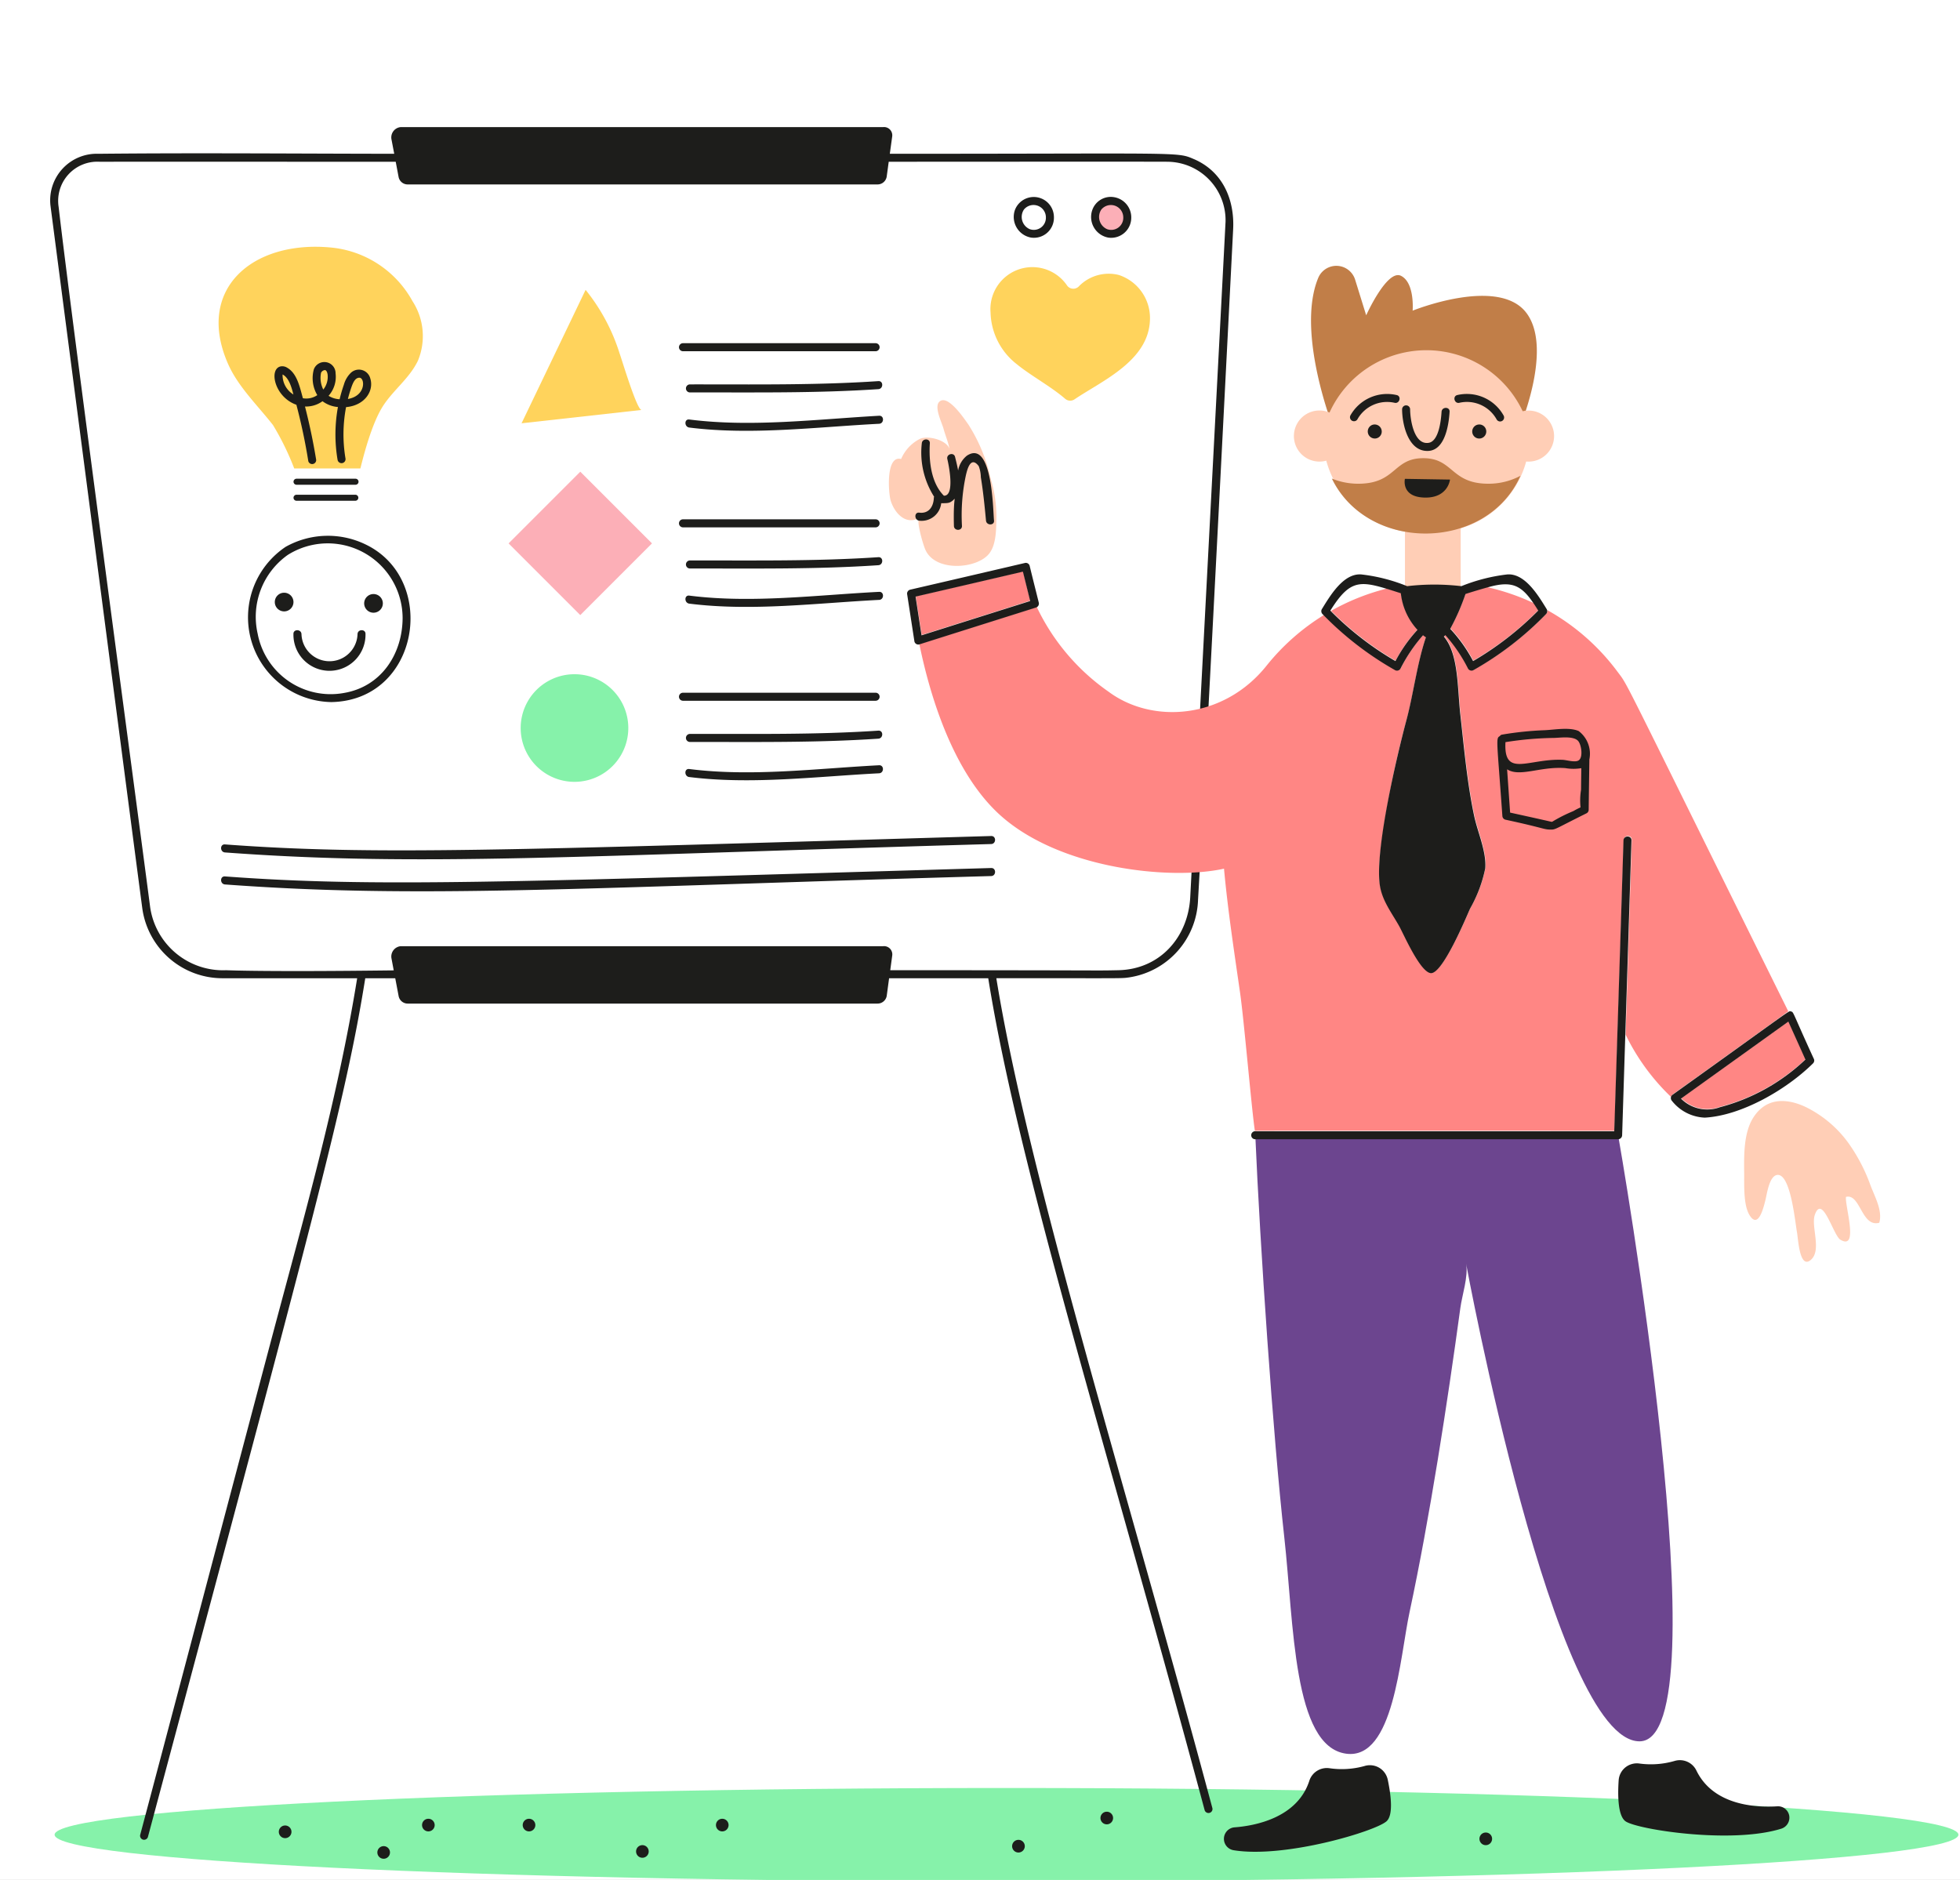 <svg xmlns="http://www.w3.org/2000/svg" width="147" height="141" fill="none"><rect width="100%" height="100%" fill="#333333" stroke="none"/><g clip-path="url(#a)"><path fill="#fff" d="M0 0h147v141H0z"/><path fill="#86F2AA" d="M75.488 141.11c39.429 0 71.392-1.569 71.392-3.504s-31.963-3.504-71.392-3.504c-39.429 0-71.392 1.569-71.392 3.504s31.963 3.504 71.392 3.504Z"/><path fill="#1D1D1B" d="M32.127 137.356a.473.473 0 1 0 0-.946.473.473 0 0 0 0 .946ZM21.384 136.914a.474.474 0 1 1 .003.949.474.474 0 0 1-.003-.949ZM28.775 139.409a.473.473 0 1 0 0-.946.473.473 0 0 0 0 .946ZM54.17 137.356a.473.473 0 1 0 0-.946.473.473 0 0 0 0 .946ZM39.677 137.356a.473.473 0 1 0 0-.946.473.473 0 0 0 0 .946ZM48.18 139.334a.473.473 0 1 0-.001-.946.473.473 0 0 0 0 .946ZM83.008 136.827a.473.473 0 1 0 0-.946.473.473 0 0 0 0 .946Z"/><path fill="#1D1D1B" d="M76.385 137.991a.475.475 0 1 1-.001.95.475.475 0 0 1 0-.95ZM89.55 11.937c-1.298-.56-.703-.403-22.814-.403l.18-1.31a.618.618 0 0 0-.691-.69H30.039a.777.777 0 0 0-.678.92l.206 1.08c-7.39-.008-14.79-.075-22.18 0a3.493 3.493 0 0 0-3.605 3.855c.01.108 6.87 52.675 6.902 52.818a6.073 6.073 0 0 0 6.073 5.162c.904.009 10.03 0 10.03 0-1.47 9.115-4.02 18.008-6.39 26.92-2.166 8.161-8.743 33.055-9.885 37.336a.303.303 0 0 0 .214.35.304.304 0 0 0 .365-.189C23.558 91.14 25.91 82.648 27.395 73.369h2.248l.254 1.338a.692.692 0 0 0 .678.563h35.244a.694.694 0 0 0 .688-.598l.175-1.303h7.436c2.29 14.33 8.983 35.361 16.236 62.415a.303.303 0 0 0 .538.054.302.302 0 0 0 .04-.215c-6.336-23.682-13.829-47.504-16.207-62.257 9.934 0 9.336.025 9.955-.06a6.08 6.08 0 0 0 5.173-5.825c.575-9.788 2.558-48.826 2.632-50.265.12-2.221-.76-4.338-2.934-5.28Zm2.362 4.755c0 .119-2.637 50.467-2.644 50.589-.156 3.007-2.268 5.42-5.393 5.486-1.966.042-.075 0-17.107 0l.15-1.11a.618.618 0 0 0-.692-.69H30.04a.777.777 0 0 0-.678.92l.167.892c-9.82.121-12.489-.011-12.583-.011a5.525 5.525 0 0 1-5.683-4.72c-1.094-8.404-5.808-43.42-6.868-52.545a2.938 2.938 0 0 1 3.093-3.37c.922-.008 22.191 0 22.191 0l.215 1.138a.692.692 0 0 0 .678.562h35.243a.695.695 0 0 0 .689-.598l.15-1.103s20.444-.015 20.944 0a4.39 4.39 0 0 1 4.316 4.56Z"/><path fill="#1D1D1B" d="M51.225 26.343h14.444a.301.301 0 0 0 0-.603H51.225a.301.301 0 1 0 0 .603Zm.522 2.487a.301.301 0 1 0 0 .603c4.707-.012 9.43.07 14.131-.247.384-.027.387-.626 0-.602-4.698.316-9.421.24-14.131.246Zm14.188 2.352c-4.69.263-9.566.876-14.241.281-.384-.047-.377.552 0 .603 4.68.59 9.552-.043 14.241-.282.384-.022.388-.622 0-.602Zm-14.71 8.37h14.444a.301.301 0 1 0 0-.603H51.225a.3.3 0 1 0 0 .603Zm.522 3.086c4.707-.006 9.43.07 14.131-.247.384-.027.387-.625 0-.602-4.7.317-9.424.235-14.131.246a.301.301 0 0 0 0 .603Zm14.188 1.751c-4.692.24-9.566.876-14.241.282-.384-.047-.377.551 0 .602 4.68.59 9.552-.043 14.241-.281.384-.02.388-.623 0-.603Zm8.404 18.313c-36.823 1.076-46.301 1.455-57.467.63-.388-.028-.384.57 0 .602 14.62 1.079 26.212.258 57.467-.63.388-.015.388-.614 0-.602Zm0 2.4c-36.823 1.077-46.301 1.456-57.467.63-.388-.027-.384.571 0 .603 14.62 1.078 26.212.257 57.467-.63.388-.012.388-.614 0-.603ZM51.225 52.558h14.444a.301.301 0 1 0 0-.603H51.225a.301.301 0 0 0 0 .603Zm.522 3.09c4.707-.006 9.43.07 14.131-.247.384-.028.387-.626 0-.602-4.7.317-9.424.235-14.131.246a.301.301 0 0 0 0 .603Zm-.057 2.63c4.681.586 9.553-.042 14.242-.28.383-.02.387-.622 0-.603-4.693.243-9.567.876-14.242.282-.38-.047-.38.555 0 .602Z"/><path fill="#FF8684" d="M68.68 44.718c.151.97.298 1.936.446 2.906a8835.39 8835.39 0 0 0 8.15-2.573c-.184-.735-.364-1.467-.548-2.202-2.682.621-5.364 1.244-8.048 1.869Zm36.396-.254c-.354-.112-.709-.22-1.066-.32a16.788 16.788 0 0 0-4.177 1.67 23.417 23.417 0 0 0 4.837 3.741c.445-.85 1-1.636 1.65-2.342a4.912 4.912 0 0 1-1.244-2.749Zm23.892 38.56a14.789 14.789 0 0 0 6.452-3.59c-.427-.95-.857-1.896-1.281-2.846l-8.051 5.775a2.767 2.767 0 0 0 2.88.662Z"/><path fill="#FF8684" d="M125.475 82.066c10.1-7.23 8.48-6.123 8.654-6.201-12.978-26.213-11.953-24.321-12.83-25.504a16.625 16.625 0 0 0-5.24-4.595.305.305 0 0 1-.082.25 24.098 24.098 0 0 1-5.444 4.208.3.3 0 0 1-.41-.11 12.105 12.105 0 0 0-1.7-2.514 1.58 1.58 0 0 1-.114.11c1.107 1.306 1.009 3.841 1.24 5.892.285 2.523.508 5.084 1.036 7.571.258 1.224.926 2.655.824 3.922a10.057 10.057 0 0 1-1.137 3.02c-.316.711-2.084 4.953-2.96 4.837-.81-.11-2.041-2.97-2.362-3.536-1.37-2.421-1.875-2.457-1.244-6.878a74.475 74.475 0 0 1 1.795-8.568c.521-1.947.794-4.243 1.459-6.206a2.957 2.957 0 0 1-.215-.156 11.876 11.876 0 0 0-1.693 2.506.307.307 0 0 1-.411.11 24.002 24.002 0 0 1-5.338-4.102 16.755 16.755 0 0 0-4.305 3.797c-3.219 4.038-8.574 4.395-11.845 1.967a16.237 16.237 0 0 1-5.4-6.37c-.042.015-8.829 2.786-8.802 2.786.766 3.742 2.424 9.34 5.8 12.592 4.418 4.254 12.978 5.161 17.05 4.258.284 3.113.765 6.237 1.204 9.303.298 2.055.866 8.743 1.11 10.355.076-.02 27.051-.004 26.975-.004.027-.813.489-15.353.692-21.812.012-.388.614-.388.603 0-.027.911-.336 10.651-.461 14.612a16.31 16.31 0 0 0 3.421 4.681.26.26 0 0 1 .13-.22Z"/><path fill="#FF8684" d="M108.778 47.13c.682.722 1.26 1.535 1.718 2.417a23.324 23.324 0 0 0 4.884-3.79 14.562 14.562 0 0 0-.329-.512 16.801 16.801 0 0 0-3.536-1.212c-.534.151-1.066.309-1.594.473a16.6 16.6 0 0 1-1.143 2.624Z"/><path fill="#C17E48" d="M100.029 32.185s-2.863-7.22-1.163-11.34a1.474 1.474 0 0 1 2.769.132l.829 2.671s1.568-3.484 2.612-2.96.872 2.612.872 2.612 6.444-2.612 8.537.176c2.092 2.788-.696 9.057-.696 9.057s-.782-5.314-6.01-5.662c-5.229-.348-7.75 5.314-7.75 5.314Z"/><path fill="#FFCEB6" d="M114.202 30.844a7.986 7.986 0 0 0-11.565-3.293 7.982 7.982 0 0 0-2.923 3.39 1.917 1.917 0 1 0-.243 3.61 7.314 7.314 0 0 0 5.901 5.318v4.681h4.18v-4.927a7.197 7.197 0 0 0 4.912-5.009 1.917 1.917 0 0 0 2.088-2.04 1.921 1.921 0 0 0-.775-1.408 1.91 1.91 0 0 0-1.575-.322Z"/><path fill="#C17E48" d="M111.63 36.28c-2.842 0-2.609-1.916-4.884-1.916-2.288 0-2.02 1.916-4.884 1.916a5.182 5.182 0 0 1-1.974-.388c2.705 5.578 11.619 5.486 14.147-.207a5.076 5.076 0 0 1-2.405.595Z"/><path fill="#1D1D1B" d="M103.104 31.836a.53.53 0 0 1 .517.63.522.522 0 0 1-.414.415.529.529 0 0 1-.305-1.006.521.521 0 0 1 .202-.039Zm7.841 0a.524.524 0 0 1 .487.326.53.53 0 0 1-.385.719.525.525 0 0 1-.541-.224.527.527 0 0 1 .439-.82Zm-6.191-2.205a3.163 3.163 0 0 0-3.477 1.533.302.302 0 0 0 .521.301 2.55 2.55 0 0 1 2.796-1.255c.375.089.536-.49.16-.58Zm4.701.578a2.546 2.546 0 0 1 2.796 1.255.3.3 0 0 0 .519-.301 3.16 3.16 0 0 0-3.476-1.533c-.371.09-.215.669.161.58Zm-4.298.497c.009 1.145.469 3.195 1.975 3.113 1.255-.07 1.529-1.979 1.587-2.938.024-.387-.574-.383-.602 0-.039.614-.195 2.23-.985 2.335-1.096.15-1.369-1.775-1.373-2.514a.303.303 0 0 0-.089-.213.306.306 0 0 0-.214-.087.301.301 0 0 0-.299.304Zm.211 5.208 3.382.055s-.14 1.397-1.916 1.35c-1.775-.048-1.466-1.405-1.466-1.405Z"/><path fill="#6C458F" d="M121.366 85.179H94.149c.358 8.334 1.326 22.518 2.17 30.095.727 6.52.646 15.712 4.642 16.255 3.58.488 4.018-7.189 4.759-10.632 1.516-7.085 2.83-15.635 3.809-22.814.125-.93.606-2.362.43-3.3 0 0 6.605 35.819 13.006 35.819s-1.599-45.423-1.599-45.423Z"/><path fill="#1D1D1B" d="M99.71 132.619a6.35 6.35 0 0 0 2.623-.164 1.375 1.375 0 0 1 1.099.124 1.373 1.373 0 0 1 .649.897c.25 1.192.426 2.675-.098 3.128-.856.753-7.64 2.792-11.473 2.163a.865.865 0 0 1 .066-1.713c1.479-.109 4.728-.678 5.631-3.516a1.38 1.38 0 0 1 1.502-.919Zm25.902-.551a6.376 6.376 0 0 1-2.624.203 1.375 1.375 0 0 0-1.071.275 1.363 1.363 0 0 0-.517.977c-.082 1.216-.047 2.706.532 3.088.954.622 7.954 1.701 11.66.544a.867.867 0 0 0 .595-1.001.854.854 0 0 0-.895-.678c-1.479.097-4.779-.012-6.069-2.699a1.377 1.377 0 0 0-1.611-.709Z"/><path fill="#FFCEB6" d="M74.17 41.542c.564-.684.537-1.87.564-2.698a10.08 10.08 0 0 0-.423-2.913 12.567 12.567 0 0 0-1.68-4.087c-.286-.398-1.583-2.366-2.203-1.69-.367.404.216 1.558.333 1.988.137.508.36 1.024.452 1.524-.232-.683-1.686-1.047-2.273-.723a3.024 3.024 0 0 0-1.356 1.483c-1.165-.305-.954 2.564-.782 3.124.281.904 1.107 1.869 2.15 1.294-.273.15.317 2.15.478 2.444.785 1.614 3.813 1.382 4.74.254Zm61.21 41.462c-1.419-.65-2.933-.688-3.89.829-.712 1.126-.692 2.796-.678 4.083.013.876-.075 2.42.392 3.202.66 1.103 1.054-.512 1.205-1.122.117-.465.293-1.857.919-1.877.985-.027 1.31 3.597 1.447 4.31.089.464.184 2.786 1.032 2.068.849-.719-.004-2.518.309-3.394.563-1.582 1.388 1.568 1.912 1.877 1.408.837.337-2.518.419-3.21 1.082-.282 1.161 2.303 2.498 1.939.274-.923-.376-2.018-.688-2.89a13.062 13.062 0 0 0-1.65-3.125 8.667 8.667 0 0 0-3.227-2.69Z"/><path fill="#86F2AA" d="M43.087 58.639a4.036 4.036 0 1 0 0-8.072 4.036 4.036 0 0 0 0 8.072Z"/><path fill="#FFD35C" d="M28.697 30.496c.774-1.228 2.014-2.116 2.648-3.445a4.81 4.81 0 0 0-.407-4.462 7.816 7.816 0 0 0-6.144-4.027c-5.875-.548-10.148 3.135-7.692 8.727.747 1.701 2.202 3.098 3.371 4.588a20.263 20.263 0 0 1 1.595 3.26h4.955c0 .113.668-3.041 1.674-4.641Z"/><path fill="#1D1D1B" d="M27.766 28.364a.881.881 0 0 0-1.494-.36c-.224.235-.388.52-.477.833-.125.364-.235.732-.324 1.107a1.732 1.732 0 0 1-.829-.258 2.14 2.14 0 0 0 .527-1.682.842.842 0 0 0-1.63-.305 2.485 2.485 0 0 0 .258 1.936c-.316.216-.703.3-1.08.234-.249-.908-.451-1.876-1.188-2.295a.69.69 0 0 0-.419-.102c-.979.103-.57 2.29 1.119 2.886.368 1.396.667 2.81.895 4.236a.302.302 0 0 0 .59-.098c-.22-1.348-.5-2.686-.84-4.008.47.02.932-.12 1.313-.396a2.23 2.23 0 0 0 1.158.435 11.41 11.41 0 0 0-.027 3.96.301.301 0 1 0 .594-.101c-.215-1.276-.2-2.58.043-3.852 1.415-.12 2.12-1.236 1.81-2.17Zm-6.573-.278c.478.24.678.98.813 1.502a1.707 1.707 0 0 1-.813-1.502Zm3.054 1.13a1.95 1.95 0 0 1-.168-1.258.357.357 0 0 1 .281-.2c.135 0 .192.203.211.336a1.524 1.524 0 0 1-.324 1.122Zm1.845.708c.076-.301.164-.594.266-.887.11-.307.266-.708.595-.708.424 0 .518 1.356-.86 1.595Zm-3.851 6.433h4.423a.226.226 0 0 0 0-.452H22.24a.226.226 0 1 0 0 .452Zm0 1.2h4.423a.226.226 0 0 0 0-.451H22.24a.226.226 0 1 0 0 .452Zm56.2-21.269a.905.905 0 0 1-1.208.9 1 1 0 0 1-.439-1.47.928.928 0 0 1 1.648.57c.015.384.617.39.602 0a1.512 1.512 0 0 0-2.917-.56 1.573 1.573 0 0 0 1.2 2.091 1.5 1.5 0 0 0 1.717-1.53.301.301 0 0 0-.602 0Z"/><path fill="#FCAFB7" d="M84.545 16.29a1.167 1.167 0 0 1-1.205 1.247 1.228 1.228 0 0 1-1.196-1.431 1.205 1.205 0 0 1 2.401.183Z"/><path fill="#1D1D1B" d="M83.576 14.792a1.468 1.468 0 0 0-1.647.938 1.574 1.574 0 0 0 1.201 2.092 1.507 1.507 0 0 0 1.714-1.478 1.536 1.536 0 0 0-1.268-1.552Zm-.54 2.397a.999.999 0 0 1-.438-1.47.928.928 0 0 1 1.647.57.905.905 0 0 1-1.21.9Zm-55.59 23.658a6.48 6.48 0 0 0-6.026.168 6.36 6.36 0 0 0 3.44 11.642c6.594-.131 8.021-9.169 2.586-11.81Zm-1.643 11.125a5.569 5.569 0 0 1-6.478-4.444 5.687 5.687 0 0 1 2.253-5.905 5.616 5.616 0 0 1 8.618 4.735c-.017 2.709-1.609 5.14-4.393 5.614Z"/><path fill="#1D1D1B" d="M21.31 45.855a.7.7 0 1 0 0-1.4.7.7 0 0 0 0 1.4ZM28.013 45.954a.7.7 0 1 0 0-1.4.7.7 0 0 0 0 1.4ZM26.815 47.556a2.103 2.103 0 0 1-4.204 0c-.02-.383-.622-.387-.603 0a2.703 2.703 0 1 0 5.405 0c.02-.387-.581-.387-.598 0Z"/><path fill="#FFD35C" d="M39.117 31.747 43.92 21.74a14.428 14.428 0 0 1 2.55 4.768c.16.426 1.303 4.277 1.65 4.238l-9.002 1.001Z"/><path fill="#FCAFB7" d="m38.144 40.755 5.378-5.378 5.377 5.378-5.378 5.378-5.377-5.378Z"/><path fill="#FFD35C" d="M79.88 29.904a.582.582 0 0 0 .709.047c2.083-1.406 5.574-2.888 5.658-5.978a3.398 3.398 0 0 0-2.331-3.348 3.122 3.122 0 0 0-2.98.829.577.577 0 0 1-.891-.02 3.147 3.147 0 0 0-5.753 2.01 5.063 5.063 0 0 0 1.959 3.864c1.037.853 2.576 1.683 3.63 2.596Z"/><path fill="#1D1D1B" d="M104.624 50.26a.302.302 0 0 0 .411-.11 11.983 11.983 0 0 1 1.693-2.507c.068.057.14.11.215.156-.664 1.963-.939 4.26-1.459 6.206-.701 2.618-2.362 9.632-2.006 12.322.157 1.193.872 2.088 1.455 3.124.32.567 1.553 3.426 2.362 3.535.879.118 2.644-4.125 2.96-4.837.536-.94.921-1.959 1.138-3.018.098-1.267-.567-2.699-.829-3.922-.527-2.486-.753-5.047-1.035-7.571-.236-2.09-.128-4.584-1.24-5.894.04-.034.078-.07.114-.109a11.88 11.88 0 0 1 1.701 2.514.305.305 0 0 0 .41.11 24.005 24.005 0 0 0 5.443-4.207.31.31 0 0 0 .084-.174.313.313 0 0 0-.037-.19c-.603-.974-1.612-2.703-2.956-2.605a13.258 13.258 0 0 0-3.445.88 17.516 17.516 0 0 0-4.068 0 12.936 12.936 0 0 0-3.441-.88c-1.35-.098-2.35 1.627-2.956 2.605a.307.307 0 0 0 .046.364 24.045 24.045 0 0 0 5.44 4.207Zm10.742-4.467a23.614 23.614 0 0 1-4.884 3.79 10.997 10.997 0 0 0-1.715-2.417c.457-.837.841-1.713 1.146-2.616a45.044 45.044 0 0 1 1.768-.527c1.95-.539 2.589.004 3.686 1.772l-.001-.002Zm-10.305-1.298a4.821 4.821 0 0 0 1.248 2.745 10.959 10.959 0 0 0-1.65 2.342 23.412 23.412 0 0 1-4.884-3.785c1.611-2.576 2.364-2.227 5.288-1.302h-.002Zm-27.836-2.056a.297.297 0 0 0-.368-.212c-2.87.671-5.739 1.339-8.606 2.002a.307.307 0 0 0-.211.367l.543 3.524a.301.301 0 0 0 .368.211c2.917-.923 5.833-1.844 8.747-2.764a.309.309 0 0 0 .211-.368c-.227-.919-.462-1.837-.684-2.76Zm-.508.437c.184.735.364 1.467.547 2.202-2.718.856-5.434 1.714-8.149 2.573-.15-.97-.297-1.936-.446-2.905 2.683-.619 5.365-1.242 8.048-1.87Zm59.309 36.514c-1.633-3.563-1.497-3.495-1.705-3.528-.176-.063.369-.377-8.861 6.233a.305.305 0 0 0-.131.356.312.312 0 0 0 .068.117 3.306 3.306 0 0 0 2.46 1.256c2.753-.15 6.127-2.098 8.118-4.068a.3.3 0 0 0 .051-.367Zm-7.07 3.667a2.774 2.774 0 0 1-2.882-.66l8.052-5.776c.426.95.856 1.896 1.28 2.847a14.767 14.767 0 0 1-6.452 3.587l.002.002Zm-7.195-20.026c-.2 6.46-.665 21.002-.693 21.812H94.142a.301.301 0 0 0 0 .602h27.216a.31.31 0 0 0 .302-.301c.203-6.46.672-21.202.7-22.113.015-.388-.587-.388-.599 0ZM72.513 34.179c-.345.28-.577.674-.653 1.111-.07-.39-.164-.753-.23-1.02-.09-.377-.67-.216-.58.16.106.445.587 2.772-.257 2.749-.97-.97-1.135-2.62-1.055-3.93.023-.387-.578-.383-.603 0a6.17 6.17 0 0 0 .923 4.004.263.263 0 0 0-.02.098c-.031.668-.39 1.189-1.098 1.098-.384-.046-.377.556 0 .603a1.478 1.478 0 0 0 1.65-1.31c.527 0 .606-.016.81-.157.384-.263.075-.555.144 1.862.012.387.614.387.603 0-.073-1.29.03-2.585.305-3.848.09-.364.344-1.443.954-.637.099.267.152.548.157.832.176 1.076.285 2.163.386 3.25.036.383.639.383.603 0-.08-.716-.108-6.138-2.039-4.865Zm38.92 103.263a.472.472 0 0 1 .465.566.476.476 0 0 1-.372.372.468.468 0 0 1-.487-.202.472.472 0 0 1 .394-.736Z"/><path fill="#1D1D1B" d="M112.665 55.096a.237.237 0 0 0-.18.117c-.311.15-.21.301.192 5.972a.31.31 0 0 0 .219.29c3.043.656 2.843.742 3.429.745.359 0 .333-.065 2.675-1.227a.3.3 0 0 0 .151-.258c.015-1.26.035-2.515.051-3.774a2.135 2.135 0 0 0-.802-2.131c-.696-.31-1.818-.094-2.561-.063-1.064.04-2.124.15-3.174.329Zm3.746 6.539c-.239-.025.768.17-3.152-.689l-.226-3.246c.958.609 2.477-.233 4.369-.09.396.068.8.07 1.196.005-.007.539-.015 1.079-.019 1.614a4.989 4.989 0 0 0-.039 1.326 5.303 5.303 0 0 0-.536.277c-.551.225-1.084.493-1.593.803Zm1.94-6.074c.25.263.406 1.252.039 1.474-.266.164-.88-.03-1.173-.046-2.575-.122-4.453 1.385-4.307-1.327 1.2-.193 2.413-.3 3.629-.316.455-.008 1.448-.167 1.812.215Z"/></g><defs><clipPath id="a"><path fill="#fff" d="M0 0h147v141H0z"/></clipPath></defs></svg>